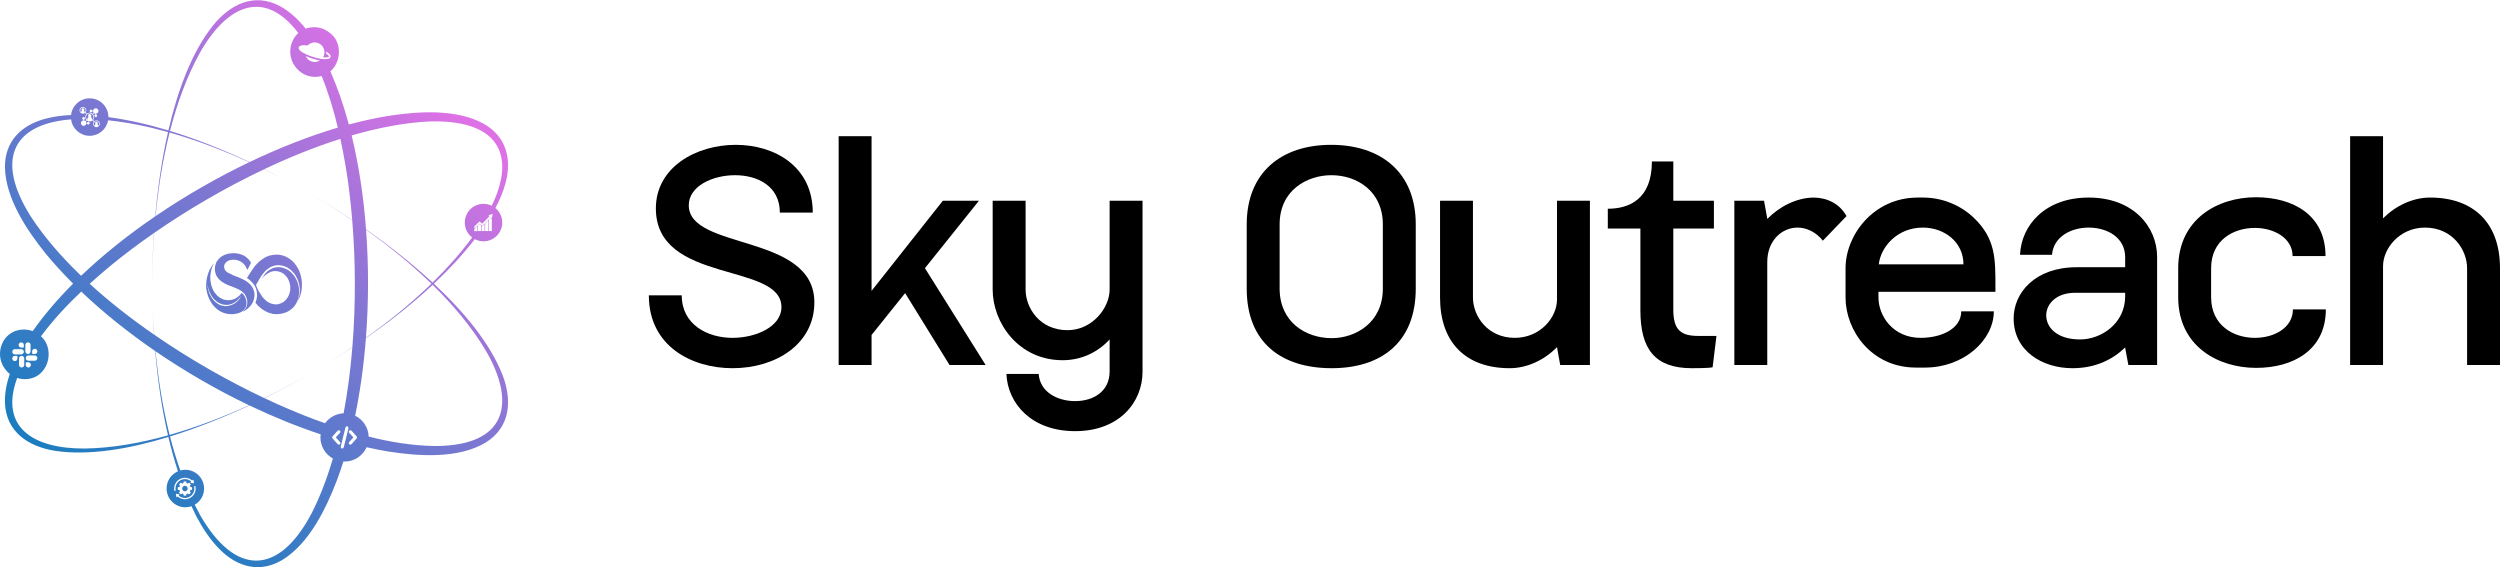 <?xml version="1.0" encoding="UTF-8"?>
<!DOCTYPE svg PUBLIC "-//W3C//DTD SVG 1.1//EN" "http://www.w3.org/Graphics/SVG/1.1/DTD/svg11.dtd">
<!-- Creator: CorelDRAW -->
<svg xmlns="http://www.w3.org/2000/svg" xml:space="preserve" width="1388px" height="315px" version="1.1" style="shape-rendering:geometricPrecision; text-rendering:geometricPrecision; image-rendering:optimizeQuality; fill-rule:evenodd; clip-rule:evenodd"
viewBox="0 0 1394.68 316.3"
 xmlns:xlink="http://www.w3.org/1999/xlink"
 xmlns:xodm="http://www.corel.com/coreldraw/odm/2003">
 <defs>
  <style type="text/css">
   <![CDATA[
    .fil0 {fill:black;fill-rule:nonzero}
    .fil1 {fill:url(#id0)}
   ]]>
  </style>
  <linearGradient id="id0" gradientUnits="userSpaceOnUse" x1="44.37" y1="267.59" x2="239.29" y2="50.06">
   <stop offset="0" style="stop-opacity:1; stop-color:#1B7DBF"/>
   <stop offset="0.561" style="stop-opacity:1; stop-color:#7C77D2"/>
   <stop offset="1" style="stop-opacity:1; stop-color:#DE71E6"/>
  </linearGradient>
 </defs>
 <g id="Layer_x0020_1">
  <g id="_105553668997984">
   <path class="fil0" d="M435.06 118.49c0,-14.8 -12.48,-20.86 -24.96,-20.86 -12.83,0 -25.85,6.24 -25.85,16.76 0,25.31 70.06,15.51 70.06,54.19 0,23.17 -21.39,36.72 -45.64,36.72 -22.81,0 -46.7,-12.3 -46.7,-40.64l18.36 0c0,16.39 14.44,23.71 28.34,23.71 13.02,0 27.28,-6.24 27.28,-17.12 0,-25.31 -70.06,-12.65 -70.06,-55.09 0,-22.99 22.46,-35.47 44.57,-35.47 21.57,0 42.96,11.95 42.96,37.8l-18.36 0z"/>
   <polygon class="fil0" points="467.86,75.88 486.22,75.88 486.22,162.16 525.97,111.89 546.12,111.89 515.99,149.5 549.86,203.52 529.72,203.52 504.94,163.41 486.22,186.76 486.22,203.52 467.86,203.52 "/>
   <path class="fil0" d="M572.15 111.89l0 49.56c0,10.16 7.84,22.64 23.35,22.64 13.9,0 23.53,-12.48 23.53,-22.64l0 -49.56 18.36 0 0 95.37c0,16.94 -12.83,33.16 -37.61,33.16 -24.25,0 -37.62,-15.33 -38.33,-31.91l18 0c0.72,10.16 10.52,15.15 20.33,15.15 10.16,0 19.25,-5.34 19.25,-16.58l0 -17.82c-6.6,7.13 -15.69,11.58 -26.21,11.58 -24.77,0 -39.04,-21.03 -39.04,-39.39l0 -49.56 18.37 0z"/>
   <path class="fil0" d="M713.87 160.91c0,18.54 14.44,27.63 29.06,27.63 13.19,0 28.52,-8.55 28.52,-27.63l0 -35.83c0,-18.54 -14.44,-27.45 -28.7,-27.45 -13.37,0 -28.88,8.2 -28.88,27.45l0 35.83zm-18.36 -35.83c0,-29.06 19.43,-44.39 47.06,-44.39 27.63,0 47.24,15.15 47.24,44.39l0 35.83c0,29.95 -19.25,44.39 -46.88,44.39 -27.63,0 -47.42,-13.9 -47.42,-44.39l0 -35.83z"/>
   <path class="fil0" d="M821.72 111.89l0 54.01c0,10.17 8.02,22.47 23.35,22.47 14.08,0 23.54,-11.24 23.54,-21.39l0 -55.09 18.36 0 0 91.63 -16.58 0 -1.78 -9.98c-7.14,7.3 -16.76,11.76 -26.39,11.76 -24.78,0 -38.86,-14.62 -38.86,-39.4l0 -54.01 18.36 0z"/>
   <path class="fil0" d="M955.42 204.77c-1.96,0.53 -9.45,0.53 -11.59,0.53 -20.5,0 -28.7,-10.52 -28.7,-32.27l0 -45.63 -18.18 0 0 -11.06c11.95,0 24.6,-5.34 24.6,-26.38l11.94 0 0 21.93 22.65 0 0 15.51 -22.65 0 0 45.28c0,11.58 4.46,14.62 14.09,14.62l9.98 0 -2.14 17.47z"/>
   <path class="fil0" d="M1016.92 134.17c-3.92,-4.99 -9.27,-7.31 -14.08,-7.31 -8.73,0 -16.93,7.14 -16.93,19.26l0 57.4 -18.37 0 0 -91.63 16.58 0 1.79 9.98 0 0.18c6.59,-6.78 16.04,-11.77 25.67,-11.94 7.48,0 14.61,3.2 18.53,10.34l-13.19 13.72z"/>
   <path class="fil0" d="M1095.36 147.36c0,-12.47 -10.69,-20.5 -22.64,-20.5 -14.43,0 -23.53,10.88 -24.6,20.5l47.24 0zm-47.41 15.33l0 3.21c0,10.16 8.01,22.47 23.53,22.47 11.41,0 22.64,-4.99 22.64,-14.8l18.18 0c0,16.22 -16.94,31.38 -38.33,31.38l-5.17 0c-24.78,0 -39.22,-20.68 -39.22,-39.05l0 -16.4c0,-18.36 15.51,-39.39 40.29,-39.39l3.03 0c10.7,0 20.86,4.27 28.17,11.23 12.3,11.76 12.12,22.99 12.12,38.86l0 2.49 -65.24 0z"/>
   <path class="fil0" d="M1157.58 163.23c-10.34,0 -15.87,6.06 -16.05,12.3 -0.17,6.77 5.71,13.73 18.9,13.73 11.59,0 25.14,-8.74 25.14,-24.07l0 -1.96 -27.99 0zm45.81 -19.97l0 60.26 -16.04 0 -1.78 -9.63 0 -0.17c-6.78,6.59 -16.4,11.58 -29.42,11.58 -16.58,0 -32.8,-9.44 -32.8,-27.81 0,-14.08 11.77,-28.52 35.12,-28.52l27.1 0 0 -5.53c0,-11.23 -10.16,-16.58 -20.33,-16.58 -9.8,0 -19.61,4.99 -20.49,15.16l-17.83 0c0.71,-16.58 14.08,-31.92 38.32,-31.92 24.78,0 38.15,16.23 38.15,33.16z"/>
   <path class="fil0" d="M1233.52 165.72c0,15.7 12.47,22.65 24.42,22.65 10.88,0 21.21,-5.71 21.21,-15.87l18.37 0c0,22.64 -18.19,32.62 -38.87,32.62 -21.39,0 -43.49,-12.12 -43.49,-39.4l0 -16.22c0,-27.45 22.1,-39.57 43.32,-39.57 20.85,0 38.86,9.98 38.86,32.8l-18.37 0c0,-9.98 -10.33,-15.69 -21.03,-15.69 -11.95,0 -24.42,6.78 -24.42,22.46l0 16.22z"/>
   <path class="fil0" d="M1376.32 203.52l0 -54.02c0,-10.16 -8.03,-22.64 -23.54,-22.64 -13.9,0 -23.35,11.41 -23.35,21.57l0 55.09 -18.36 0 0 -127.64 18.36 0 0 45.81c7.13,-7.13 16.76,-11.59 26.21,-11.59 24.77,0 39.04,14.62 39.04,39.4l0 54.02 -18.36 0z"/>
  </g>
  <path class="fil1" d="M130.96 141.14c0.06,0.01 0.11,0.02 0.17,0.02 0.29,0.01 0.58,0.02 0.85,0.13 0.02,0.01 0.04,0.01 0.06,0.01 0.4,-0.01 0.78,0.08 1.17,0.16 0.49,0.11 0.98,0.24 1.45,0.43 0.29,0.13 0.59,0.25 0.89,0.37 0.6,0.25 1.16,0.6 1.68,1 0.92,0.71 1.73,1.52 2.39,2.48 0.09,0.14 0.17,0.28 0.25,0.43 0.12,0.22 0.12,0.45 0.02,0.68 -0.04,0.09 -0.08,0.18 -0.13,0.27 -0.56,1.07 -1.12,2.13 -1.69,3.2 -0.02,0.05 -0.05,0.09 -0.08,0.15 -0.03,-0.05 -0.05,-0.08 -0.07,-0.12 -0.22,-0.46 -0.44,-0.92 -0.66,-1.37 -0.67,-1.36 -1.68,-2.42 -3,-3.17 -0.75,-0.43 -1.56,-0.73 -2.42,-0.9 -0.44,-0.08 -0.89,-0.12 -1.34,-0.14 -0.1,0 -0.19,0 -0.29,0 -0.22,-0.02 -0.43,-0.02 -0.64,0.03 -0.28,0.06 -0.56,0.08 -0.84,0.13 -0.65,0.11 -1.25,0.34 -1.81,0.67 -0.59,0.37 -1.09,0.83 -1.45,1.44 -0.4,0.69 -0.52,1.44 -0.38,2.23 0.04,0.22 0.1,0.45 0.17,0.67 0.1,0.3 0.25,0.57 0.44,0.82 0.2,0.24 0.39,0.49 0.64,0.69 0.02,0.01 0.05,0.04 0.06,0.06 0.06,0.12 0.17,0.17 0.27,0.22 1.15,0.58 2.29,1.15 3.43,1.73 0.23,0.12 0.47,0.22 0.72,0.3 0.83,0.27 1.63,0.59 2.43,0.93 0.6,0.25 1.19,0.52 1.78,0.79 0.18,0.08 0.34,0.18 0.51,0.27 0.02,0.01 0.04,0.02 0.06,0.03 0.36,0.11 0.68,0.3 1,0.49 0.69,0.39 1.32,0.84 1.93,1.34 0.04,0.03 0.09,0.06 0.11,0.1 0.06,0.11 0.15,0.16 0.24,0.22 0.08,0.05 0.16,0.11 0.22,0.17 1.02,0.92 1.8,2.01 2.3,3.29 0.26,0.68 0.45,1.38 0.53,2.11 0.06,0.56 0.06,1.12 0.01,1.68 -0.12,1.31 -0.5,2.54 -1.1,3.7 -0.42,0.81 -0.98,1.52 -1.61,2.18 -0.76,0.78 -1.58,1.49 -2.52,2.06 -0.39,0.24 -0.79,0.44 -1.23,0.58 -0.02,0.01 -0.05,0.02 -0.1,0.03 0.04,-0.05 0.06,-0.08 0.08,-0.1 0.19,-0.17 0.38,-0.35 0.56,-0.51 0.52,-0.46 0.91,-1 1.24,-1.59 0.36,-0.65 0.58,-1.36 0.67,-2.1 0.07,-0.63 0.05,-1.24 -0.03,-1.86 -0.14,-1.09 -0.5,-2.09 -1.07,-3.02 -0.1,-0.16 -0.21,-0.31 -0.31,-0.46 -0.07,-0.11 -0.12,-0.22 -0.18,-0.33 -0.02,-0.03 -0.04,-0.06 -0.06,-0.08 -0.08,-0.08 -0.17,-0.15 -0.25,-0.23 -0.35,-0.38 -0.74,-0.73 -1.14,-1.06 -0.17,-0.13 -0.34,-0.24 -0.51,-0.35 -0.29,-0.17 -0.58,-0.34 -0.87,-0.5 -0.04,-0.03 -0.07,-0.04 -0.12,-0.06 -0.08,-0.04 -0.17,-0.07 -0.25,-0.12 -0.8,-0.44 -1.65,-0.75 -2.49,-1.1 -0.76,-0.3 -1.51,-0.61 -2.27,-0.91 -0.23,-0.1 -0.48,-0.16 -0.72,-0.25 -0.74,-0.27 -1.45,-0.63 -2.15,-1.01 -0.46,-0.26 -0.91,-0.52 -1.37,-0.78 -0.03,-0.02 -0.06,-0.04 -0.09,-0.06 -0.26,-0.19 -0.51,-0.39 -0.77,-0.59 -0.93,-0.69 -1.68,-1.53 -2.28,-2.52 -0.57,-0.93 -0.91,-1.95 -1.05,-3.04 -0.17,-1.43 -0.02,-2.83 0.47,-4.19 0.38,-1.05 1.01,-1.96 1.79,-2.75 1.01,-1.04 2.23,-1.77 3.58,-2.27 0.73,-0.26 1.48,-0.45 2.24,-0.57 0.67,-0.1 1.35,-0.15 2.04,-0.16 0.07,0 0.13,-0.01 0.2,-0.02l0.69 0zm3.61 23.61c0,0 -0.01,0 -0.01,-0.01 -0.03,0.04 -0.05,0.08 -0.07,0.11 -0.16,0.27 -0.32,0.54 -0.49,0.8 -0.06,0.1 -0.14,0.19 -0.22,0.28 -0.43,0.48 -0.86,0.94 -1.29,1.41 -0.22,0.26 -0.48,0.48 -0.74,0.67 -0.15,0.11 -0.29,0.21 -0.44,0.32 -0.59,0.4 -1.19,0.77 -1.86,1.04 -0.25,0.1 -0.51,0.19 -0.78,0.21 -0.03,0 -0.06,0.01 -0.09,0.03 -0.12,0.09 -0.26,0.14 -0.4,0.18 -0.48,0.13 -0.97,0.16 -1.47,0.18 -0.71,0.03 -1.42,-0.02 -2.12,-0.16 -0.51,-0.1 -1.01,-0.21 -1.46,-0.45 -0.02,-0.01 -0.04,-0.02 -0.05,-0.03 -0.74,-0.25 -1.41,-0.64 -2.04,-1.09 -0.42,-0.3 -0.8,-0.64 -1.16,-0.99 -0.55,-0.49 -1.04,-1.04 -1.44,-1.66 -0.63,-0.95 -1.16,-1.94 -1.61,-2.99 -0.17,-0.39 -0.32,-0.78 -0.39,-1.2 -0.01,-0.03 -0.02,-0.07 -0.04,-0.1 -0.06,-0.15 -0.13,-0.31 -0.18,-0.47 -0.14,-0.46 -0.2,-0.93 -0.27,-1.4 -0.03,-0.21 -0.08,-0.41 -0.12,-0.62 0,-0.03 -0.02,-0.05 -0.03,-0.07 -0.02,0.05 -0.02,0.1 -0.02,0.14 0.04,0.36 0.06,0.72 0.11,1.08 0.06,0.41 0.1,0.84 0.24,1.24 0.02,0.04 0.02,0.08 0.03,0.13 0.12,0.52 0.24,1.04 0.43,1.54 0.36,1.01 0.79,1.99 1.39,2.88 0.14,0.21 0.27,0.42 0.42,0.63 0.11,0.17 0.24,0.33 0.36,0.5 0.08,0.11 0.15,0.22 0.22,0.32 0.02,0.04 0.05,0.06 0.08,0.09 0.08,0.08 0.19,0.15 0.26,0.24 0.25,0.29 0.53,0.55 0.81,0.81 0.69,0.62 1.44,1.14 2.28,1.54 0.78,0.36 1.6,0.6 2.46,0.69 0.19,0.02 0.39,0.02 0.58,0.06 0.42,0.07 0.84,0.05 1.25,0.01 0.46,-0.05 0.91,-0.15 1.36,-0.26 0.96,-0.25 1.89,-0.61 2.75,-1.15 1.02,-0.64 1.92,-1.44 2.62,-2.44 0.43,-0.6 0.82,-1.23 1.1,-1.92 0.01,-0.04 0.03,-0.08 0.04,-0.12zm-19.59 -5.93c0.02,-0.17 0.04,-0.35 0.05,-0.52 0.11,-2.28 0.56,-4.49 1.38,-6.63 0.42,-1.09 0.98,-2.12 1.61,-3.11 0.29,-0.47 0.59,-0.93 0.94,-1.36 0.07,-0.09 0.15,-0.17 0.23,-0.25 0.03,-0.03 0.07,-0.06 0.13,-0.08 -0.01,0.04 -0.02,0.07 -0.04,0.1 -0.06,0.14 -0.13,0.29 -0.21,0.42 -0.45,0.78 -0.76,1.63 -1.01,2.49 -0.25,0.86 -0.45,1.73 -0.58,2.62 -0.14,1 -0.22,2 -0.16,3.01 0.03,0.69 0.14,1.38 0.27,2.05 0.12,0.6 0.24,1.2 0.37,1.8 0.02,0.08 0.05,0.16 0.08,0.24 0.13,0.33 0.26,0.67 0.39,1.01 0.44,1.23 1.09,2.35 1.99,3.31 0.26,0.29 0.51,0.6 0.77,0.9 0.01,0.02 0.03,0.04 0.05,0.06 0.33,0.27 0.65,0.53 0.98,0.79 0.28,0.22 0.59,0.4 0.91,0.56 0.37,0.18 0.74,0.37 1.11,0.55 0.17,0.09 0.33,0.17 0.53,0.2 0.37,0.06 0.74,0.16 1.11,0.24 0.53,0.12 1.08,0.15 1.62,0.14 0.31,-0.01 0.63,-0.04 0.95,-0.07 1.74,-0.16 3.22,-0.91 4.55,-2.02 0.57,-0.47 1.07,-1.01 1.52,-1.61 0.11,-0.14 0.26,-0.26 0.4,-0.4 0.03,0.04 0.05,0.07 0.07,0.1 0.08,0.09 0.16,0.19 0.24,0.28 0.18,0.19 0.38,0.37 0.55,0.57 0.87,1.05 1.38,2.26 1.63,3.59 0.1,0.52 0.14,1.05 0.1,1.57 -0.08,1.13 -0.46,2.14 -1.13,3.04 -0.48,0.64 -1.09,1.13 -1.79,1.52 -0.72,0.39 -1.48,0.66 -2.27,0.86 -0.65,0.16 -1.32,0.26 -1.99,0.32 -0.68,0.05 -1.37,0.07 -2.05,0.02 -1.04,-0.06 -2.07,-0.2 -3.06,-0.54 -1.54,-0.5 -2.96,-1.25 -4.21,-2.29 -0.82,-0.69 -1.59,-1.43 -2.24,-2.27 -0.11,-0.15 -0.21,-0.32 -0.31,-0.49 -0.01,-0.02 -0.03,-0.04 -0.05,-0.06 -0.18,-0.17 -0.32,-0.37 -0.46,-0.59 -0.72,-1.13 -1.33,-2.31 -1.79,-3.57 -0.28,-0.79 -0.54,-1.57 -0.73,-2.37 -0.08,-0.36 -0.16,-0.71 -0.15,-1.08 0,-0.02 -0.01,-0.06 -0.02,-0.09 -0.12,-0.28 -0.16,-0.59 -0.19,-0.91 -0.03,-0.24 -0.04,-0.49 -0.06,-0.74 -0.01,-0.05 -0.02,-0.09 -0.03,-0.13l0 -1.18zm22.77 -3.97c0.17,-0.09 0.17,-0.1 0.27,-0.27 0.47,-0.76 0.93,-1.52 1.41,-2.27 0.59,-0.9 1.2,-1.8 1.81,-2.69 0.16,-0.23 0.36,-0.44 0.54,-0.67 0.01,-0.02 0.03,-0.04 0.04,-0.07 0.15,-0.31 0.35,-0.58 0.59,-0.83 0.59,-0.66 1.19,-1.31 1.85,-1.92 1.16,-1.08 2.46,-1.97 3.84,-2.76 0.33,-0.18 0.67,-0.35 1.03,-0.44 0.21,-0.05 0.4,-0.12 0.59,-0.22 0.29,-0.16 0.62,-0.24 0.94,-0.31 0.61,-0.14 1.24,-0.24 1.87,-0.33 0.51,-0.07 1.02,-0.12 1.54,-0.14 0.42,-0.02 0.83,0 1.26,0.03 0.92,0.08 1.81,0.27 2.69,0.56 1.51,0.49 2.88,1.24 4.14,2.19 0.62,0.45 1.18,0.96 1.68,1.54 0.09,0.12 0.18,0.24 0.27,0.35 0.03,0.04 0.06,0.06 0.09,0.09 0.08,0.07 0.16,0.13 0.22,0.2 0.7,0.96 1.4,1.94 1.96,3 0.32,0.59 0.6,1.21 0.8,1.86 0,0.02 0,0.03 0.02,0.05 0.25,0.49 0.38,1.02 0.52,1.55 0.2,0.73 0.37,1.46 0.48,2.21 0.08,0.48 0.13,0.97 0.17,1.45 0.09,0.94 0.08,1.88 0.05,2.81 -0.01,0.48 -0.06,0.97 -0.13,1.45 -0.05,0.51 -0.14,1.01 -0.23,1.51 -0.17,0.93 -0.47,1.83 -0.82,2.71 -0.2,0.51 -0.41,1 -0.63,1.49 -0.08,0.17 -0.18,0.33 -0.28,0.49 -0.03,0.06 -0.08,0.1 -0.14,0.13 0.01,-0.04 0.02,-0.08 0.04,-0.12 0.3,-0.91 0.58,-1.84 0.77,-2.79 0.11,-0.55 0.18,-1.1 0.23,-1.66 0.05,-0.63 0.06,-1.25 0.02,-1.88 -0.12,-1.89 -0.49,-3.72 -1.28,-5.46 -0.13,-0.28 -0.26,-0.56 -0.4,-0.84 -0.18,-0.34 -0.35,-0.68 -0.55,-1.01 -0.23,-0.39 -0.47,-0.77 -0.7,-1.15 -0.03,-0.05 -0.08,-0.1 -0.12,-0.14 -0.06,-0.06 -0.12,-0.11 -0.17,-0.17 -0.27,-0.29 -0.53,-0.58 -0.78,-0.88 -0.45,-0.55 -0.98,-1.01 -1.56,-1.42 -0.48,-0.34 -0.98,-0.66 -1.47,-0.99 -0.02,-0.01 -0.03,-0.02 -0.05,-0.03 -0.44,-0.18 -0.88,-0.36 -1.32,-0.54 -0.68,-0.28 -1.38,-0.46 -2.1,-0.56 -0.58,-0.09 -1.17,-0.16 -1.76,-0.13 -0.1,0 -0.2,0.01 -0.3,0.02 -0.27,0.03 -0.54,0.05 -0.8,0.08 -0.55,0.07 -1.08,0.22 -1.6,0.39 -1.17,0.38 -2.2,1 -3.15,1.76 -0.3,0.24 -0.59,0.5 -0.9,0.73 -0.17,0.14 -0.34,0.27 -0.44,0.47 -0.05,0.09 -0.13,0.17 -0.2,0.25 -0.59,0.61 -1.1,1.28 -1.58,1.97 -0.57,0.81 -1.05,1.66 -1.55,2.51 -0.41,0.71 -0.84,1.41 -1.26,2.12 -0.08,0.14 -0.18,0.27 -0.28,0.41 -0.05,0.06 -0.06,0.14 -0.05,0.21 0.02,0.18 0.04,0.37 0.09,0.54 0.11,0.43 0.28,0.84 0.47,1.23 0.29,0.61 0.6,1.22 0.91,1.82 0.02,0.05 0.05,0.09 0.08,0.14 0.6,0.92 1.2,1.85 1.8,2.78 0.07,0.1 0.11,0.22 0.17,0.33 0.01,0.02 0.02,0.03 0.04,0.05 0.21,0.22 0.42,0.42 0.63,0.64 0.47,0.52 0.97,1.01 1.51,1.45 1.07,0.85 2.25,1.46 3.59,1.75 0.47,0.11 0.96,0.18 1.45,0.18 0.27,0.01 0.55,0.03 0.83,0.04 0.03,0.01 0.07,0.01 0.1,0 0.36,-0.08 0.72,-0.17 1.08,-0.25 1.84,-0.44 3.3,-1.44 4.4,-2.97 0.5,-0.71 0.94,-1.46 1.26,-2.27 0.19,-0.47 0.29,-0.95 0.4,-1.44 0.04,-0.22 0.09,-0.43 0.16,-0.63 0.04,-0.13 0.04,-0.25 0.05,-0.37 0.01,-0.35 0.02,-0.7 0.04,-1.05 0.03,-0.45 0,-0.89 -0.05,-1.33 -0.1,-0.9 -0.31,-1.77 -0.63,-2.63 -0.41,-1.09 -0.99,-2.08 -1.79,-2.93 -0.23,-0.26 -0.49,-0.49 -0.74,-0.74 -0.07,-0.08 -0.14,-0.16 -0.21,-0.23 -0.03,-0.03 -0.05,-0.05 -0.07,-0.06 -0.14,-0.09 -0.28,-0.16 -0.41,-0.26 -0.96,-0.69 -2.04,-1.1 -3.2,-1.31 -0.65,-0.12 -1.3,-0.15 -1.96,-0.08 -1.11,0.11 -2.15,0.47 -3.12,1.02 -1.06,0.6 -1.99,1.36 -2.83,2.23 -0.18,0.19 -0.34,0.41 -0.5,0.62 -0.09,0.11 -0.17,0.22 -0.26,0.32 -0.05,0.06 -0.11,0.1 -0.16,0.15l-0.02 -0.02c0.02,-0.03 0.03,-0.06 0.05,-0.08 0.56,-0.87 1.12,-1.74 1.68,-2.61 0.06,-0.1 0.13,-0.19 0.21,-0.28 0.77,-0.84 1.6,-1.6 2.58,-2.19 1.01,-0.62 2.09,-1.04 3.26,-1.25 0.63,-0.1 1.26,-0.14 1.91,-0.12 0.57,0.03 1.14,0.08 1.7,0.23 1.07,0.28 2.09,0.66 3.07,1.18 0.19,0.1 0.38,0.23 0.55,0.37 0.13,0.11 0.26,0.21 0.39,0.29 0.32,0.2 0.6,0.45 0.87,0.7 0.53,0.47 0.97,1.03 1.43,1.57 0.47,0.53 0.82,1.13 1.17,1.74 0.47,0.84 0.91,1.69 1.25,2.59 0.13,0.33 0.24,0.68 0.29,1.03 0.03,0.17 0.02,0.34 0.05,0.5 0.03,0.16 0.13,0.31 0.15,0.47 0.07,0.41 0.15,0.82 0.19,1.24 0.08,0.75 0.11,1.51 0.08,2.27 -0.09,2.15 -0.57,4.2 -1.64,6.08 -0.92,1.64 -2.19,2.96 -3.79,3.95 -0.58,0.36 -1.17,0.71 -1.8,0.96 -0.99,0.38 -2.01,0.68 -3.06,0.86 -0.84,0.14 -1.7,0.22 -2.55,0.17 -0.47,-0.02 -0.94,-0.05 -1.42,-0.09 -0.34,-0.03 -0.68,-0.08 -1,-0.18 -0.15,-0.04 -0.3,-0.09 -0.42,-0.18 -0.03,-0.02 -0.06,-0.03 -0.08,-0.03 -0.4,0.01 -0.77,-0.13 -1.13,-0.26 -0.66,-0.25 -1.29,-0.57 -1.91,-0.9 -0.59,-0.32 -1.17,-0.65 -1.72,-1.02 -0.5,-0.34 -0.94,-0.73 -1.38,-1.12 -0.33,-0.3 -0.66,-0.6 -1,-0.89 -0.33,-0.29 -0.59,-0.65 -0.84,-1 -0.04,-0.06 -0.08,-0.11 -0.14,-0.15 -0.08,-0.05 -0.14,-0.13 -0.2,-0.2 -0.09,-0.12 -0.17,-0.25 -0.26,-0.36 -0.03,-0.05 -0.02,-0.1 0,-0.14 0.08,-0.22 0.16,-0.43 0.24,-0.65 0.27,-0.66 0.43,-1.35 0.53,-2.05 0.09,-0.62 0.13,-1.25 0.1,-1.88 -0.08,-1.94 -0.61,-3.74 -1.71,-5.35 -0.25,-0.38 -0.56,-0.72 -0.86,-1.06 -0.51,-0.62 -1.12,-1.13 -1.71,-1.67 -0.2,-0.2 -0.45,-0.34 -0.68,-0.51 -0.16,-0.11 -0.32,-0.22 -0.47,-0.33 -0.1,-0.07 -0.17,-0.16 -0.22,-0.27zm-85.42 -85.56c0.06,0.31 0.23,0.57 0.45,0.79 0.02,0.02 0.04,0.04 0.09,0.03 0,-0.07 0,-0.15 0,-0.22 0,-0.29 0.12,-0.52 0.33,-0.7 0.03,-0.02 0.04,-0.04 0.07,-0.06 -0.15,-0.17 -0.23,-0.34 -0.22,-0.56 0,-0.21 0.09,-0.39 0.25,-0.54 0.27,-0.25 0.69,-0.26 0.98,-0.03 0.15,0.13 0.24,0.29 0.27,0.49 0.04,0.24 -0.05,0.45 -0.21,0.64 0.03,0.03 0.07,0.06 0.1,0.09 0.11,0.09 0.18,0.19 0.23,0.32 0.05,0.11 0.07,0.22 0.07,0.33 0.01,0.08 0.01,0.16 0.01,0.26 0.04,-0.02 0.06,-0.04 0.07,-0.06 0.41,-0.39 0.57,-0.88 0.45,-1.43 -0.21,-0.99 -1.28,-1.43 -2.13,-1.03 -0.61,0.29 -0.95,1 -0.81,1.68zm-4.09 -3.06c0.14,0.24 0.36,0.49 0.48,0.54 0,-0.11 0,-0.23 0,-0.33 0.01,-0.13 0,-0.25 0.03,-0.37 0.07,-0.37 0.28,-0.65 0.59,-0.85 0.03,-0.02 0.05,-0.04 0.09,-0.06 -0.03,-0.03 -0.05,-0.05 -0.07,-0.08 -0.15,-0.16 -0.23,-0.34 -0.25,-0.57 -0.05,-0.61 0.49,-1.12 1.13,-0.99 0.35,0.07 0.59,0.29 0.7,0.64 0.11,0.34 0.03,0.66 -0.21,0.92 -0.02,0.03 -0.04,0.05 -0.07,0.08 0.04,0.02 0.06,0.04 0.08,0.06 0.4,0.25 0.6,0.62 0.61,1.09 0,0.12 0,0.24 0,0.37 0,0.03 0,0.06 0.01,0.1 0.5,-0.38 0.92,-1.23 0.68,-2.11 -0.24,-0.86 -1.03,-1.6 -2.13,-1.54 -1.11,0.07 -1.81,0.95 -1.92,1.76 -0.07,0.48 0.02,0.92 0.25,1.34zm-2.93 -3.65c0.01,0 0.01,0 0.02,0 0,-0.08 0,-0.15 0,-0.23 0.01,-0.29 0.12,-0.52 0.35,-0.71 0.02,-0.01 0.04,-0.03 0.06,-0.04 -0.16,-0.17 -0.23,-0.36 -0.23,-0.57 0.01,-0.21 0.1,-0.39 0.25,-0.54 0.27,-0.24 0.68,-0.25 0.97,-0.04 0.14,0.11 0.23,0.25 0.27,0.42 0.07,0.28 -0.01,0.52 -0.2,0.73 0.02,0.01 0.04,0.03 0.06,0.04 0.23,0.19 0.35,0.43 0.35,0.74 0,0.06 0,0.13 0,0.19 0.01,0.01 0.02,0.01 0.03,0.01 0.03,-0.02 0.07,-0.05 0.1,-0.09 0.07,-0.08 0.13,-0.17 0.2,-0.26 0.2,-0.3 0.27,-0.64 0.22,-1 -0.11,-0.74 -0.69,-1.25 -1.38,-1.3 -0.44,-0.03 -0.83,0.11 -1.15,0.41 -0.62,0.59 -0.62,1.58 -0.01,2.18 0.03,0.03 0.06,0.04 0.09,0.06zm201.87 186.02c-1.72,0.1 -3.69,0.09 -5.4,0.1 -12.2,-0.27 -24.26,-2.26 -36.11,-5.25 -0.17,-5.13 -3.19,-9.51 -7.54,-11.64 2.81,-13.65 4.84,-28.24 6,-43.27 12.95,-9 25.68,-18.95 37.23,-29.72 11.55,11.3 21.74,23.47 29.44,36.28 16.5,28.1 12.77,51.68 -23.62,53.5zm-48.27 -4.05c-0.94,1.02 -1.89,2.04 -2.79,3.1 -0.35,0.36 -0.91,0.4 -1.26,0.08 -0.35,-0.31 -0.39,-0.86 -0.04,-1.26 0.75,-0.82 1.46,-1.61 2.2,-2.44l0.12 -0.12c-0.27,-0.27 -0.55,-0.59 -0.79,-0.86 -0.15,-0.16 -0.31,-0.35 -0.47,-0.51 -0.08,-0.08 -0.15,-0.2 -0.23,-0.28 -0.28,-0.31 -0.55,-0.63 -0.83,-0.9 -0.35,-0.4 -0.31,-0.95 0.04,-1.26 0.35,-0.32 0.91,-0.28 1.26,0.07 0.9,1.07 1.85,2.09 2.79,3.11 0.04,0.04 0.08,0.12 0.08,0.16l0.04 0c0.2,0.36 0.16,0.75 -0.12,1.11zm-5.19 -3c-0.67,2.6 -1.3,5.24 -1.93,7.83 -0.16,0.56 -0.63,0.87 -1.14,0.67 -0.44,-0.15 -0.67,-0.54 -0.55,-0.98 0.23,-1.06 0.51,-2.12 0.75,-3.15 0.62,-2.48 1.22,-4.96 1.85,-7.44 0.11,-0.51 0.43,-0.78 0.86,-0.78 0.51,0.04 0.95,0.51 0.83,1.02 -0.2,0.94 -0.47,1.89 -0.67,2.83zm-4.05 4.92c0.39,0.44 0.27,1.07 -0.2,1.38 -0.28,0.16 -0.55,0.16 -0.83,0 -0.08,-0.04 -0.2,-0.12 -0.28,-0.2 -0.58,-0.67 -1.18,-1.34 -1.76,-1.96 -0.09,-0.08 -0.17,-0.2 -0.24,-0.28 -0.28,-0.27 -0.51,-0.55 -0.79,-0.86 -0.35,-0.4 -0.35,-0.87 0,-1.27 0.94,-1.02 1.85,-2.04 2.79,-3.11l0.04 0c0.36,-0.35 0.83,-0.39 1.18,-0.07 0.2,0.15 0.32,0.35 0.32,0.59 0,0.23 -0.08,0.47 -0.23,0.67 -0.75,0.83 -1.5,1.65 -2.25,2.44 0,0.04 -0.04,0.08 -0.08,0.11 0.79,0.87 1.54,1.74 2.33,2.56zm-15.88 39.88c-18.58,35.18 -42.83,34.7 -62.25,0.71 -1.01,-1.83 -1.98,-3.69 -2.92,-5.59 3.13,-1.8 5.23,-5.17 5.23,-9.04 0,-5.78 -4.68,-10.46 -10.45,-10.46 -0.98,0 -1.91,0.14 -2.81,0.39 -2.17,-6.15 -4.09,-12.49 -5.75,-18.97 15.18,-4.7 30.32,-10.83 44.27,-17.33 13.22,6.32 26.59,11.75 39.77,16.13 -0.07,0.57 -0.12,1.13 -0.12,1.71 0,5.08 2.81,9.48 6.95,11.78 -3.24,11.06 -7.19,21.4 -11.92,30.67zm-69.34 -8.07c-0.54,0.13 -1.08,0.16 -1.64,0.13 -1.22,-0.07 -2.3,-0.49 -3.27,-1.22 -0.12,-0.09 -0.23,-0.18 -0.34,-0.28 -0.02,-0.01 -0.04,-0.02 -0.05,-0.03 -0.1,0.09 -0.19,0.18 -0.28,0.27 -0.06,0.07 -0.13,0.11 -0.23,0.11 -0.12,0 -0.2,-0.05 -0.24,-0.16 -0.03,-0.07 -0.05,-0.15 -0.06,-0.23 -0.07,-0.39 -0.14,-0.78 -0.2,-1.17 -0.02,-0.07 -0.03,-0.14 0.01,-0.22 0.06,-0.1 0.18,-0.16 0.31,-0.14 0.17,0.03 0.34,0.06 0.5,0.09 0.28,0.05 0.56,0.09 0.85,0.15 0.16,0.03 0.25,0.17 0.22,0.31 -0.01,0.06 -0.05,0.13 -0.09,0.18 -0.06,0.07 -0.12,0.12 -0.18,0.18 -0.03,0.03 -0.06,0.07 -0.11,0.11 0.03,0.02 0.06,0.03 0.08,0.05 0.71,0.6 1.52,0.99 2.43,1.18 0.46,0.08 0.93,0.12 1.4,0.08 2.28,-0.18 4.12,-1.75 4.69,-3.88 0.15,-0.56 0.21,-1.13 0.17,-1.71 -0.02,-0.18 -0.04,-0.35 -0.06,-0.52 -0.01,-0.06 -0.02,-0.12 -0.02,-0.18 -0.02,-0.16 0.08,-0.32 0.28,-0.37 0.18,-0.04 0.37,0.06 0.42,0.23 0.03,0.11 0.05,0.24 0.07,0.35 0.05,0.42 0.06,0.83 0.04,1.25 -0.08,1.14 -0.45,2.18 -1.12,3.1 -0.9,1.23 -2.1,2.01 -3.58,2.34zm1.55 -4.18c0.07,0.08 0.14,0.16 0.21,0.25 0.04,0.06 0.08,0.11 0.12,0.18 0.06,0.1 0.06,0.21 0,0.32 -0.01,0.03 -0.04,0.06 -0.06,0.09 -0.21,0.2 -0.4,0.41 -0.61,0.6 -0.16,0.15 -0.31,0.15 -0.48,0.02 -0.13,-0.09 -0.24,-0.19 -0.36,-0.29 -0.11,-0.09 -0.13,-0.09 -0.26,-0.03 -0.14,0.07 -0.29,0.13 -0.44,0.18 -0.09,0.04 -0.13,0.09 -0.14,0.19 -0.01,0.13 -0.02,0.27 -0.04,0.4 -0.02,0.27 -0.2,0.41 -0.43,0.41 -0.24,-0.01 -0.49,0 -0.73,0 -0.23,-0.01 -0.37,-0.13 -0.41,-0.36 -0.02,-0.12 -0.03,-0.25 -0.03,-0.37 -0.01,-0.16 -0.06,-0.25 -0.22,-0.29 -0.14,-0.05 -0.26,-0.11 -0.39,-0.17 -0.09,-0.04 -0.16,-0.03 -0.23,0.03 -0.09,0.08 -0.19,0.16 -0.29,0.24 -0.04,0.03 -0.09,0.06 -0.13,0.09 -0.13,0.08 -0.26,0.08 -0.38,-0.01 -0.05,-0.03 -0.09,-0.07 -0.13,-0.11 -0.16,-0.16 -0.32,-0.31 -0.47,-0.46 -0.03,-0.03 -0.06,-0.06 -0.08,-0.1 -0.11,-0.13 -0.12,-0.26 -0.03,-0.41 0.06,-0.09 0.13,-0.17 0.2,-0.26 0.05,-0.06 0.1,-0.12 0.15,-0.18 0.04,-0.05 0.05,-0.11 0.02,-0.17 -0.01,-0.04 -0.02,-0.06 -0.04,-0.09 -0.05,-0.13 -0.1,-0.25 -0.15,-0.38 -0.05,-0.13 -0.09,-0.15 -0.22,-0.17 -0.14,-0.01 -0.28,-0.02 -0.42,-0.03 -0.21,-0.03 -0.35,-0.17 -0.37,-0.38 0,-0.07 0,-0.14 0,-0.2 0,-0.22 0,-0.43 0.01,-0.65 0.01,-0.16 0.11,-0.28 0.26,-0.32 0.1,-0.03 0.2,-0.04 0.3,-0.06 0.08,-0.01 0.16,-0.01 0.24,-0.02 0.1,-0.01 0.17,-0.05 0.2,-0.15 0.06,-0.16 0.12,-0.3 0.19,-0.44 0.04,-0.09 0.04,-0.16 -0.03,-0.24 -0.08,-0.08 -0.15,-0.17 -0.22,-0.26 -0.04,-0.06 -0.08,-0.11 -0.12,-0.17 -0.07,-0.14 -0.06,-0.27 0.04,-0.39 0.04,-0.06 0.09,-0.11 0.14,-0.16 0.13,-0.14 0.28,-0.28 0.42,-0.42 0.05,-0.04 0.09,-0.08 0.14,-0.12 0.05,-0.02 0.11,-0.04 0.17,-0.06 0.1,0.01 0.18,0.05 0.26,0.11 0.11,0.09 0.23,0.19 0.35,0.29 0.07,0.06 0.15,0.07 0.24,0.03 0.14,-0.07 0.29,-0.13 0.43,-0.19 0.1,-0.03 0.15,-0.09 0.16,-0.2 0.01,-0.14 0.02,-0.27 0.03,-0.41 0.03,-0.24 0.18,-0.38 0.42,-0.38 0.26,-0.01 0.52,-0.01 0.78,0 0.2,0 0.34,0.13 0.37,0.33 0.03,0.15 0.04,0.3 0.06,0.44 0.01,0.12 0.06,0.19 0.17,0.23 0.15,0.05 0.29,0.12 0.43,0.18 0.09,0.04 0.17,0.04 0.24,-0.03 0.09,-0.07 0.19,-0.15 0.28,-0.22 0.05,-0.04 0.1,-0.08 0.16,-0.11 0.12,-0.07 0.23,-0.06 0.34,0.01 0.05,0.04 0.1,0.08 0.14,0.12 0.16,0.16 0.31,0.31 0.46,0.47 0.05,0.04 0.09,0.08 0.12,0.13 0.08,0.11 0.08,0.22 0.02,0.35 -0.03,0.05 -0.06,0.09 -0.09,0.14 -0.09,0.09 -0.17,0.19 -0.25,0.29 -0.07,0.09 -0.08,0.17 -0.02,0.27 0.06,0.13 0.12,0.27 0.17,0.41 0.03,0.09 0.09,0.15 0.19,0.16 0.13,0 0.24,0.01 0.36,0.03 0.06,0.01 0.12,0.01 0.18,0.03 0.16,0.06 0.26,0.18 0.26,0.35 0.01,0.28 0.01,0.56 0,0.83 0,0.21 -0.16,0.35 -0.37,0.38 -0.14,0.01 -0.28,0.02 -0.42,0.03 -0.1,0.01 -0.16,0.06 -0.2,0.15 -0.06,0.16 -0.13,0.33 -0.2,0.49 -0.03,0.08 -0.03,0.14 0.03,0.21zm-8.06 -0.97c0.01,0.11 0.03,0.22 0.04,0.32 0.02,0.23 -0.19,0.41 -0.4,0.39 -0.13,-0.02 -0.26,-0.11 -0.29,-0.26 -0.04,-0.15 -0.06,-0.3 -0.08,-0.44 -0.02,-0.12 -0.03,-0.25 -0.04,-0.38 0,-0.02 -0.01,-0.04 -0.02,-0.07l0 -0.52c0.01,-0.07 0.03,-0.13 0.03,-0.2 0.1,-1.18 0.5,-2.25 1.23,-3.19 0.87,-1.15 2.03,-1.88 3.44,-2.2 0.56,-0.13 1.14,-0.17 1.71,-0.13 1.3,0.09 2.45,0.54 3.46,1.38 0.05,0.04 0.1,0.08 0.15,0.12 0.01,0 0.02,0 0.03,0.01 0.04,-0.04 0.08,-0.08 0.12,-0.12 0.07,-0.06 0.13,-0.13 0.19,-0.19 0.06,-0.04 0.13,-0.07 0.2,-0.07 0.13,0.01 0.23,0.07 0.26,0.2 0.02,0.1 0.04,0.21 0.06,0.31 0.05,0.34 0.12,0.68 0.17,1.02 0.01,0.04 0.01,0.08 0.01,0.12 0,0.17 -0.11,0.28 -0.27,0.28 -0.11,0 -0.21,-0.02 -0.31,-0.04 -0.35,-0.06 -0.69,-0.12 -1.03,-0.18 -0.03,-0.01 -0.06,-0.01 -0.09,-0.02 -0.2,-0.04 -0.27,-0.26 -0.17,-0.41 0.04,-0.06 0.1,-0.12 0.15,-0.18 0.06,-0.05 0.12,-0.1 0.18,-0.16 -0.02,-0.03 -0.04,-0.05 -0.05,-0.07 -0.73,-0.61 -1.56,-1.01 -2.5,-1.19 -0.38,-0.07 -0.76,-0.1 -1.15,-0.08 -1.48,0.07 -2.74,0.64 -3.73,1.75 -0.66,0.73 -1.08,1.59 -1.26,2.55 -0.1,0.55 -0.11,1.1 -0.04,1.65zm-11.15 -77.27c16.45,11.28 34.13,21.49 52.12,30.11 -14.22,6.48 -29.22,12.26 -44.3,16.53 -3.83,-15.2 -6.33,-31.07 -7.82,-46.64zm-39.22 54.25c-29.83,0.22 -47.9,-12.36 -37.98,-39.38 4.2,1.38 9.09,0.69 12.53,-2.15 4.02,-3.31 5.75,-8.81 4.76,-13.95 -0.53,-2.73 -1.78,-5.13 -4.02,-7.13 6.67,-8.99 14.33,-17.23 22.48,-24.94 12.26,11.68 26.25,22.87 41.25,33.17 1.33,15.69 3.58,31.65 7.13,47.03 -15.57,4.34 -31.21,7.08 -46.15,7.35zm-39.51 -51.65c0.44,-0.07 0.88,-0.04 1.32,-0.04 0.22,0.04 0.37,0.19 0.37,0.41l0 0.03 0 0.55c0,0.26 0,0.52 -0.04,0.77 -0.15,0.7 -0.81,1.21 -1.54,1.14 -0.69,-0.04 -1.32,-0.66 -1.32,-1.32 -0.03,-0.77 0.48,-1.47 1.21,-1.54zm-0.07 -3.78l3.85 0c0.69,0 1.28,0.48 1.43,1.17 0.15,0.63 -0.19,1.29 -0.81,1.58 -0.22,0.11 -0.44,0.15 -0.7,0.15l-3.59 0c-0.69,-0.04 -1.28,-0.66 -1.32,-1.32 -0.03,-0.77 0.44,-1.43 1.14,-1.58zm2.42 -2.45c0.03,-0.7 0.66,-1.32 1.32,-1.32 0.8,-0.04 1.46,0.47 1.54,1.21 0.07,0.44 0.03,0.87 0.03,1.31 0,0.22 -0.18,0.37 -0.4,0.37l-0.63 0c-0.21,0 -0.47,0 -0.73,-0.03 -0.69,-0.15 -1.21,-0.81 -1.13,-1.54zm3.11 7.62l0 3.67c-0.03,0.66 -0.51,1.2 -1.17,1.35 -0.03,0 -0.03,0 -0.08,0.04l-0.43 0c-0.15,-0.07 -0.3,-0.11 -0.44,-0.19 -0.52,-0.25 -0.77,-0.69 -0.77,-1.27 -0.04,-1.18 -0.04,-2.39 0,-3.6 0,-0.77 0.59,-1.36 1.39,-1.43 0.7,-0.03 1.4,0.51 1.47,1.25 0.03,0.07 0.03,0.11 0.03,0.18zm0.63 -5.72c0,-0.62 0,-1.24 0.03,-1.87 0,-0.69 0.55,-1.28 1.29,-1.35 0.66,-0.08 1.35,0.36 1.54,1.02 0.03,0.15 0.03,0.3 0.03,0.44 0.04,1.18 0.04,2.35 0,3.52 0,0.74 -0.55,1.4 -1.25,1.47 -0.8,0.07 -1.46,-0.44 -1.61,-1.21 -0.03,-0.11 -0.03,-0.22 -0.03,-0.33l0 -1.69zm1.98 10.74c-0.04,0 -0.08,0 -0.11,0.04l-0.41 0c-0.22,-0.11 -0.44,-0.19 -0.62,-0.29 -0.44,-0.29 -0.62,-0.7 -0.62,-1.22l0 -0.95c0,-0.29 0.18,-0.47 0.47,-0.47l1.03 0c0.73,0.03 1.32,0.62 1.39,1.35 0.07,0.7 -0.44,1.39 -1.13,1.54zm-0.3 -3.74c-0.77,-0.03 -1.39,-0.58 -1.46,-1.32 -0.04,-0.76 0.44,-1.42 1.2,-1.57 0.12,-0.04 0.26,-0.04 0.37,-0.04l3.3 0c0.88,0 1.36,0.41 1.58,1.25l0 0.44c0,0.07 -0.04,0.14 -0.07,0.21 -0.19,0.63 -0.74,1 -1.36,1.03l-3.56 0zm2.09 -5.28c0.04,-0.73 0.59,-1.31 1.36,-1.39 0.69,-0.07 1.35,0.44 1.54,1.14l0 0.51c-0.07,0.22 -0.11,0.44 -0.26,0.62 -0.29,0.44 -0.69,0.63 -1.25,0.63l-0.91 0c-0.29,0 -0.48,-0.15 -0.48,-0.48l0 -1.03zm-0.86 -75.38c-19.68,-31.29 -10.23,-51.42 22.61,-53.98 0.63,5.16 5.03,9.16 10.36,9.16 5.16,0 9.43,-3.73 10.29,-8.65 10.99,1.15 22.22,3.44 33.41,6.58 -3.51,15.49 -5.78,31.67 -7.12,47 -15.03,10.26 -29.08,21.44 -41.36,33.16 -11.14,-10.68 -20.79,-21.85 -28.19,-33.27zm28.85 -60.89c0.06,-0.02 0.12,-0.02 0.18,-0.04l0.32 0c0.1,0.02 0.2,0.03 0.29,0.06 0.78,0.21 1.25,0.72 1.42,1.5 0.11,0.53 -0.03,1.01 -0.34,1.45 -0.01,0.02 -0.02,0.04 -0.05,0.08 0.23,0.24 0.47,0.47 0.72,0.7 0.02,-0.02 0.06,-0.04 0.08,-0.06 0.36,-0.28 0.77,-0.45 1.21,-0.5 0.67,-0.08 1.27,0.09 1.8,0.5 0.02,0.02 0.05,0.04 0.08,0.06 0.1,-0.07 0.54,-0.51 0.61,-0.61 -0.02,-0.03 -0.05,-0.08 -0.07,-0.12 -0.12,-0.16 -0.18,-0.33 -0.22,-0.53 -0.01,-0.06 -0.01,-0.07 -0.08,-0.07 -0.09,-0.01 -0.17,-0.01 -0.25,0 -0.09,0 -0.09,0 -0.12,0.08 -0.08,0.22 -0.24,0.38 -0.47,0.45 -0.41,0.13 -0.85,-0.11 -0.96,-0.51 -0.12,-0.44 0.14,-0.85 0.57,-0.95 0.35,-0.07 0.68,0.1 0.83,0.42 0.02,0.04 0.04,0.08 0.06,0.13l0.2 0 0.21 0c0.08,-0.5 0.32,-0.89 0.76,-1.13 0.31,-0.17 0.65,-0.22 0.99,-0.17 0.65,0.11 1.19,0.64 1.25,1.36 0.03,0.4 -0.08,0.76 -0.33,1.08 -0.25,0.31 -0.58,0.49 -0.98,0.54l0 0.42c0.04,0.01 0.08,0.03 0.11,0.05 0.39,0.14 0.58,0.63 0.35,1.06 -0.16,0.28 -0.47,0.42 -0.82,0.36 -0.3,-0.06 -0.54,-0.34 -0.58,-0.66 -0.03,-0.31 0.09,-0.55 0.35,-0.72 0.04,-0.03 0.09,-0.05 0.14,-0.07 0.05,-0.01 0.07,-0.04 0.07,-0.09 0,-0.09 0,-0.18 0,-0.28 0,-0.04 -0.02,-0.06 -0.06,-0.08 -0.03,0 -0.06,-0.01 -0.1,-0.01 -0.16,-0.04 -0.32,-0.1 -0.46,-0.2 -0.03,-0.03 -0.07,-0.05 -0.1,-0.07 -0.07,0.03 -0.55,0.51 -0.61,0.6 0.03,0.06 0.07,0.11 0.12,0.17 0.21,0.28 0.35,0.6 0.41,0.95 0.12,0.67 0.01,1.29 -0.38,1.85 -0.05,0.07 -0.1,0.14 -0.15,0.22 0.23,0.23 0.45,0.47 0.7,0.7 0.03,-0.02 0.06,-0.03 0.09,-0.05 0.36,-0.26 0.77,-0.4 1.21,-0.37 0.92,0.08 1.56,0.69 1.73,1.46 0.25,1.15 -0.5,2.06 -1.4,2.26 -1.03,0.23 -2.03,-0.37 -2.28,-1.44 -0.09,-0.4 -0.05,-0.79 0.13,-1.17 0.05,-0.1 0.12,-0.2 0.17,-0.3 0.03,-0.04 0.06,-0.07 0.07,-0.1 -0.24,-0.24 -0.47,-0.48 -0.71,-0.71 -0.02,0.01 -0.05,0.03 -0.07,0.04 -0.36,0.29 -0.77,0.47 -1.23,0.51 -0.61,0.06 -1.19,-0.06 -1.7,-0.44 -0.05,-0.03 -0.1,-0.07 -0.15,-0.11 0,0 -0.01,0 -0.02,0 -0.07,0.04 -0.49,0.44 -0.6,0.59 0.06,0.11 0.14,0.22 0.19,0.34 0.04,0.12 0.07,0.25 0.11,0.39l0.4 0c0.02,-0.03 0.03,-0.06 0.04,-0.1 0.11,-0.3 0.42,-0.49 0.77,-0.46 0.35,0.04 0.61,0.28 0.67,0.61 0.07,0.43 -0.21,0.82 -0.64,0.89 -0.34,0.05 -0.68,-0.16 -0.8,-0.45 -0.01,-0.04 -0.02,-0.07 -0.04,-0.1l-0.4 0c-0.02,0.04 -0.03,0.08 -0.03,0.12 -0.14,0.62 -0.61,1.06 -1.23,1.16 -0.77,0.14 -1.52,-0.35 -1.71,-1.11 -0.2,-0.81 0.28,-1.62 1.1,-1.82 0.05,-0.02 0.11,-0.03 0.17,-0.05l0 -0.41c-0.22,-0.07 -0.39,-0.2 -0.49,-0.42 -0.08,-0.15 -0.09,-0.32 -0.05,-0.48 0.09,-0.35 0.38,-0.58 0.73,-0.58 0.37,0 0.65,0.22 0.73,0.57 0.05,0.2 0.02,0.39 -0.08,0.57 -0.1,0.17 -0.26,0.28 -0.45,0.34l0 0.42c0.26,0.05 0.51,0.12 0.72,0.3 0.21,-0.2 0.41,-0.39 0.61,-0.6 -0.04,-0.05 -0.06,-0.09 -0.1,-0.13 -0.2,-0.28 -0.35,-0.59 -0.42,-0.93 -0.15,-0.75 -0.01,-1.44 0.46,-2.05 0.02,-0.02 0.04,-0.05 0.06,-0.08 -0.23,-0.25 -0.47,-0.48 -0.71,-0.71 -0.04,0.03 -0.08,0.05 -0.12,0.08 -0.26,0.18 -0.55,0.29 -0.87,0.33 -0.42,0.04 -0.82,-0.05 -1.19,-0.28 -0.53,-0.33 -0.83,-0.82 -0.89,-1.44 -0.1,-1.04 0.68,-1.86 1.52,-2.01zm48.71 14.24c15.11,4.29 30.13,10.07 44.37,16.58 -17.85,8.56 -35.62,18.74 -52.2,30.05 1.49,-15.56 3.99,-31.43 7.83,-46.63zm16.93 -44.54c15.2,-26.77 35.95,-35.89 54.87,-10.97 -3.25,2.91 -4.9,7.54 -4.42,11.91 0.51,4.59 3.4,8.83 7.43,10.98 3.03,1.62 6.7,1.99 10,1.1 3.79,9.3 6.7,18.97 9.05,28.78 -15.92,4.72 -32.64,11.26 -49.27,19.22 -14.28,-6.71 -29.25,-12.76 -44.36,-17.38 4.01,-15.65 9.46,-30.57 16.7,-43.64zm66.94 4.31c-2.9,1.9 -6.75,0.51 -7.92,-2.42 2.53,1.13 5.17,1.94 7.92,2.42zm-11.18 -8.03c0.47,-0.26 0.95,-0.37 1.46,-0.4 0.3,-0.04 0.59,-0.04 0.88,-0.04 0.62,0 1.21,0.04 1.8,0.11l0.07 0c0.08,0 0.11,0 0.19,-0.07 0.51,-0.56 1.13,-0.96 1.83,-1.21 0.66,-0.26 1.32,-0.41 2.01,-0.41 0.52,0 1.07,0.11 1.62,0.26 1.72,0.55 2.89,1.68 3.52,3.41 0.18,0.51 0.29,1.03 0.29,1.5 0.07,0.99 -0.14,1.94 -0.62,2.9 -0.04,0.03 -0.04,0.07 -0.08,0.1 -0.03,0.05 -0.03,0.08 -0.07,0.15 0.4,0.04 0.81,0.08 1.21,0.08 0.07,0 0.11,0 0.18,-0.04 0.3,0 0.63,0 0.96,-0.04 0.21,-0.03 0.47,-0.1 0.69,-0.18 0.3,-0.15 0.33,-0.33 0.15,-0.62 -0.29,-0.41 -0.7,-0.7 -1.1,-1.03 -0.11,-0.07 -0.29,-0.15 -0.37,-0.26 -0.03,-0.14 0,-0.33 0,-0.47 0.04,-0.11 0.04,-0.22 0.04,-0.33l0 -0.29c0.04,0 0.04,0 0.07,0.03 0.22,0.15 0.44,0.29 0.66,0.44 0.19,0.15 0.41,0.29 0.63,0.44 0.4,0.33 0.77,0.7 0.98,1.17 0.22,0.41 0.22,0.85 -0.03,1.25 -0.07,0.11 -0.18,0.22 -0.29,0.33 0,0 -0.04,0 -0.04,0.04 -0.15,0.07 -0.29,0.14 -0.44,0.22l-0.07 0c-0.41,0.18 -0.85,0.22 -1.29,0.25 -0.25,0.04 -0.51,0.04 -0.8,0.04 -0.85,0 -1.73,-0.11 -2.57,-0.22 -2.02,-0.33 -4,-0.88 -5.94,-1.61 -1.35,-0.52 -2.71,-1.1 -3.96,-1.87 -0.58,-0.37 -1.17,-0.77 -1.65,-1.29 -0.11,-0.1 -0.18,-0.22 -0.29,-0.32 -0.07,-0.19 -0.14,-0.34 -0.26,-0.48l0 -0.04c-0.18,-0.55 0,-1.17 0.63,-1.5zm25.5 66.93c1.56,9.35 2.8,19.47 3.68,30.08 -8.44,-5.64 -16.6,-10.66 -24.01,-14.93 7.84,4.56 15.94,9.6 24.02,15.07 1.84,22.3 2.04,46.77 0.08,70.86 -4.74,3.21 -9.52,6.29 -14.3,9.24 4.74,-2.91 9.52,-5.96 14.29,-9.13 -1.01,12.49 -2.62,24.86 -4.87,36.78 -4.26,0.17 -8,2.31 -10.35,5.53 -1.98,-0.69 -3.96,-1.4 -5.92,-2.12 -8.87,-3.33 -18.26,-7.31 -27.88,-11.85 9.09,-4.49 17.53,-9.04 24.93,-13.33 -7.87,4.51 -16.28,9 -25.06,13.27 -20.23,-9.56 -41.52,-21.62 -61.4,-35.36 -0.4,-5.42 -0.66,-10.78 -0.83,-16.03 0.15,5.25 0.39,10.58 0.73,15.97 -12.77,-8.83 -24.94,-18.34 -35.89,-28.33 3.82,-3.45 7.72,-6.81 11.65,-10.08 7.32,-6.02 15.46,-12.16 24.22,-18.22 -0.67,10.12 -0.95,19.7 -0.93,28.25 0.02,-9.07 0.34,-18.6 1.04,-28.33 18.39,-12.74 39.48,-25.15 61.32,-35.5 3.59,1.74 7.12,3.53 10.57,5.33 -3.44,-1.82 -6.92,-3.62 -10.47,-5.38 14.02,-6.65 28.35,-12.44 42.47,-16.92 1.09,5.04 2.04,10.09 2.91,15.13zm11.41 35.59c12.73,9.06 25.22,19.16 36.46,30.07 -11.25,10.95 -23.68,21.03 -36.53,30.18 1.51,-19.75 1.58,-40.23 0.07,-60.25zm34.86 -60.41c14.58,-0.51 34.99,1.64 40.08,17.91 2.7,9.16 -0.22,19.62 -4.83,29.09 -1.38,-0.68 -2.94,-1.08 -4.59,-1.08 -5.77,0 -10.45,4.69 -10.45,10.46 0,3.4 1.62,6.41 4.13,8.32 -6.54,8.81 -13.99,17.21 -22.08,25.14 -11.66,-10.79 -24.53,-20.83 -37.13,-29.65 -1.37,-18.15 -4.03,-35.91 -8.04,-52.4 14.82,-4.31 29.32,-7.08 42.91,-7.79zm35.8 51.72c-0.18,0.78 -0.37,1.56 -0.56,2.34 -0.05,0 -0.06,-0.03 -0.08,-0.05 -0.15,-0.14 -0.28,-0.28 -0.42,-0.41 -0.04,-0.04 -0.07,-0.07 -0.12,-0.1 -1.51,1.56 -3.02,3.13 -4.53,4.69 -0.05,-0.03 -0.1,-0.07 -0.15,-0.1 -0.4,-0.31 -0.8,-0.63 -1.2,-0.94 -0.08,-0.06 -0.17,-0.13 -0.26,-0.2 -0.97,0.93 -1.93,1.87 -2.91,2.81 0,-0.04 -0.01,-0.06 -0.01,-0.07 0,-0.36 0,-0.73 0,-1.08 0,-0.05 0.02,-0.09 0.06,-0.12 0.71,-0.69 1.43,-1.38 2.14,-2.07 0.19,-0.19 0.39,-0.38 0.59,-0.58 0.02,-0.01 0.04,-0.03 0.07,-0.06 0.53,0.41 1.05,0.82 1.57,1.22 0.07,-0.04 3.95,-4.06 4,-4.14 -0.18,-0.18 -0.38,-0.35 -0.57,-0.55 0.81,-0.24 1.6,-0.47 2.39,-0.71 0,0.01 0.01,0.01 0.01,0.02 0,0 0,0 0,0 0,0.04 -0.01,0.07 -0.02,0.1zm-0.5 2.78l0 6.52 0 0.11c-0.11,0.04 -1.49,0.04 -1.71,0.01 0,-0.03 -0.01,-0.07 -0.01,-0.1 0,-0.47 -0.01,-0.95 -0.01,-1.42 0,-1.54 0.01,-3.08 0.01,-4.62 0,-0.13 0.03,-0.22 0.12,-0.31 0.29,-0.29 0.56,-0.58 0.84,-0.87 0.03,-0.03 0.06,-0.05 0.09,-0.09 0.03,0.04 0.06,0.06 0.09,0.08 0.18,0.18 0.36,0.36 0.54,0.54 0.02,0.02 0.04,0.05 0.04,0.09 -0.01,0.02 0,0.04 0,0.06zm-2.04 6.62l-1.7 0 0 -0.14 0 -3.53c0,-0.16 0,-0.31 0,-0.47 0,-0.05 0.02,-0.09 0.06,-0.13 0.51,-0.53 1.02,-1.07 1.54,-1.6 0.03,-0.03 0.06,-0.06 0.09,-0.09 0,0.01 0.01,0.01 0.01,0.01l0 5.95zm-3.7 0c-0.02,-0.05 -0.03,-2.96 -0.01,-3.1 0.07,0.02 0.12,0.08 0.18,0.12 0.06,0.05 0.12,0.1 0.18,0.15 0.05,0.04 0.11,0.09 0.19,0.14 0.38,-0.4 0.75,-0.79 1.12,-1.18 0.01,0.01 0.01,0.01 0.01,0.01 0.01,0 0.01,0 0.01,0.01 0,0.02 0.01,0.03 0.01,0.05 0,1.26 0,2.53 0,3.8l-1.69 0zm-0.33 0l-1.71 0 0 -0.11c0,-0.86 0,-1.71 0,-2.57 0,-0.08 0,-0.17 0,-0.25 0,-0.05 0.02,-0.09 0.05,-0.13 0.29,-0.28 0.59,-0.56 0.88,-0.84 0.01,-0.01 0.03,-0.02 0.05,-0.03 0.02,0.01 0.05,0.03 0.07,0.06 0.2,0.15 0.4,0.31 0.59,0.45 0.05,0.04 0.07,0.07 0.07,0.13 -0.01,1.07 0,2.14 0,3.21l0 0.08zm-2.02 0.03c-0.56,0.02 -1.13,0.01 -1.7,0.01 -0.01,-0.05 -0.01,-0.09 -0.01,-0.12 0,-0.29 0,-0.59 0,-0.89 0,-0.05 0.02,-0.08 0.06,-0.11 0.33,-0.33 0.67,-0.66 1.01,-0.99 0.19,-0.18 0.37,-0.36 0.56,-0.54 0.02,-0.02 0.05,-0.04 0.08,-0.07l0 2.71zm-24.24 29.35c8.36,-7.85 16.1,-16.16 22.84,-24.86 1.45,0.76 3.1,1.2 4.85,1.2 5.78,0 10.45,-4.68 10.45,-10.46 0,-3.25 -1.49,-6.16 -3.82,-8.08 2.37,-4.48 4.38,-9.16 5.67,-14.06 3.64,-13.52 0.29,-25.99 -12.36,-33.08 -15.26,-8.3 -36.51,-6.87 -53.21,-4.25 -7.01,1.13 -14.33,2.73 -21.86,4.76 -2.84,-10.55 -6.26,-20.51 -10.29,-29.64 3.82,-3.34 5.45,-8.69 4.48,-13.71 -0.77,-3.97 -3.06,-7.24 -7.69,-9.61 -2.74,-1.4 -6.83,-1.86 -10.59,-0.5 -3.99,-5.02 -8.67,-9.46 -14.31,-12.57 -14.49,-7.74 -27.85,-0.99 -37.38,10.78 -11.71,14.72 -19.65,35.86 -24.89,58.56 -11.15,-3.37 -22.38,-5.94 -33.45,-7.42 0,-0.01 0,-0.02 0,-0.03 0,-5.78 -4.68,-10.46 -10.46,-10.46 -5.38,0 -9.82,4.08 -10.39,9.31 -4.87,0.21 -9.72,0.82 -14.42,2.1 -13.53,3.61 -22.65,12.74 -22.46,27.24 0.44,17.37 12.3,35.05 22.92,48.2 4.61,5.57 9.66,11.09 15.1,16.52 -8.61,8.62 -16.22,17.5 -22.53,26.5 -3.68,-1.45 -9.12,-1.36 -13.22,1.9 -3.61,2.86 -5.46,7.76 -4.95,12.35 0.42,3.77 2.44,7.3 5.38,9.64 -1.75,5.13 -2.82,10.46 -2.71,15.91 0.54,16.43 13.06,24.62 28.02,26.99 18.6,2.78 40.89,-0.91 63.16,-7.73 1.53,6.52 3.31,12.91 5.35,19.15 -3.73,1.59 -6.34,5.29 -6.34,9.61 0,5.77 4.68,10.45 10.46,10.45 1.2,0 2.35,-0.21 3.43,-0.59 0.9,1.97 1.82,3.91 2.79,5.82 3.54,6.61 7.69,13.02 13.04,18.33 9.89,9.91 22.37,13.24 34.83,5.83 14.82,-9.06 24.2,-28.18 30.28,-43.95 1.34,-3.52 2.61,-7.19 3.8,-10.98 0.22,0.01 0.44,0.04 0.66,0.04 5.48,0 10.19,-3.29 12.3,-7.99 4.02,0.91 8.01,1.71 11.94,2.37 16.94,2.68 39.3,4.18 54.49,-4.99 13.95,-8.69 14.79,-23.63 9.37,-37.77 -6.9,-17.5 -21.24,-34.95 -38.28,-50.83zm-138.88 112.72c-0.81,-0.02 -1.54,0.66 -1.54,1.52 0,0.85 0.69,1.56 1.52,1.55 0.88,0 1.55,-0.69 1.55,-1.54 0,-0.89 -0.75,-1.55 -1.53,-1.53z"/>
 </g>
</svg>
